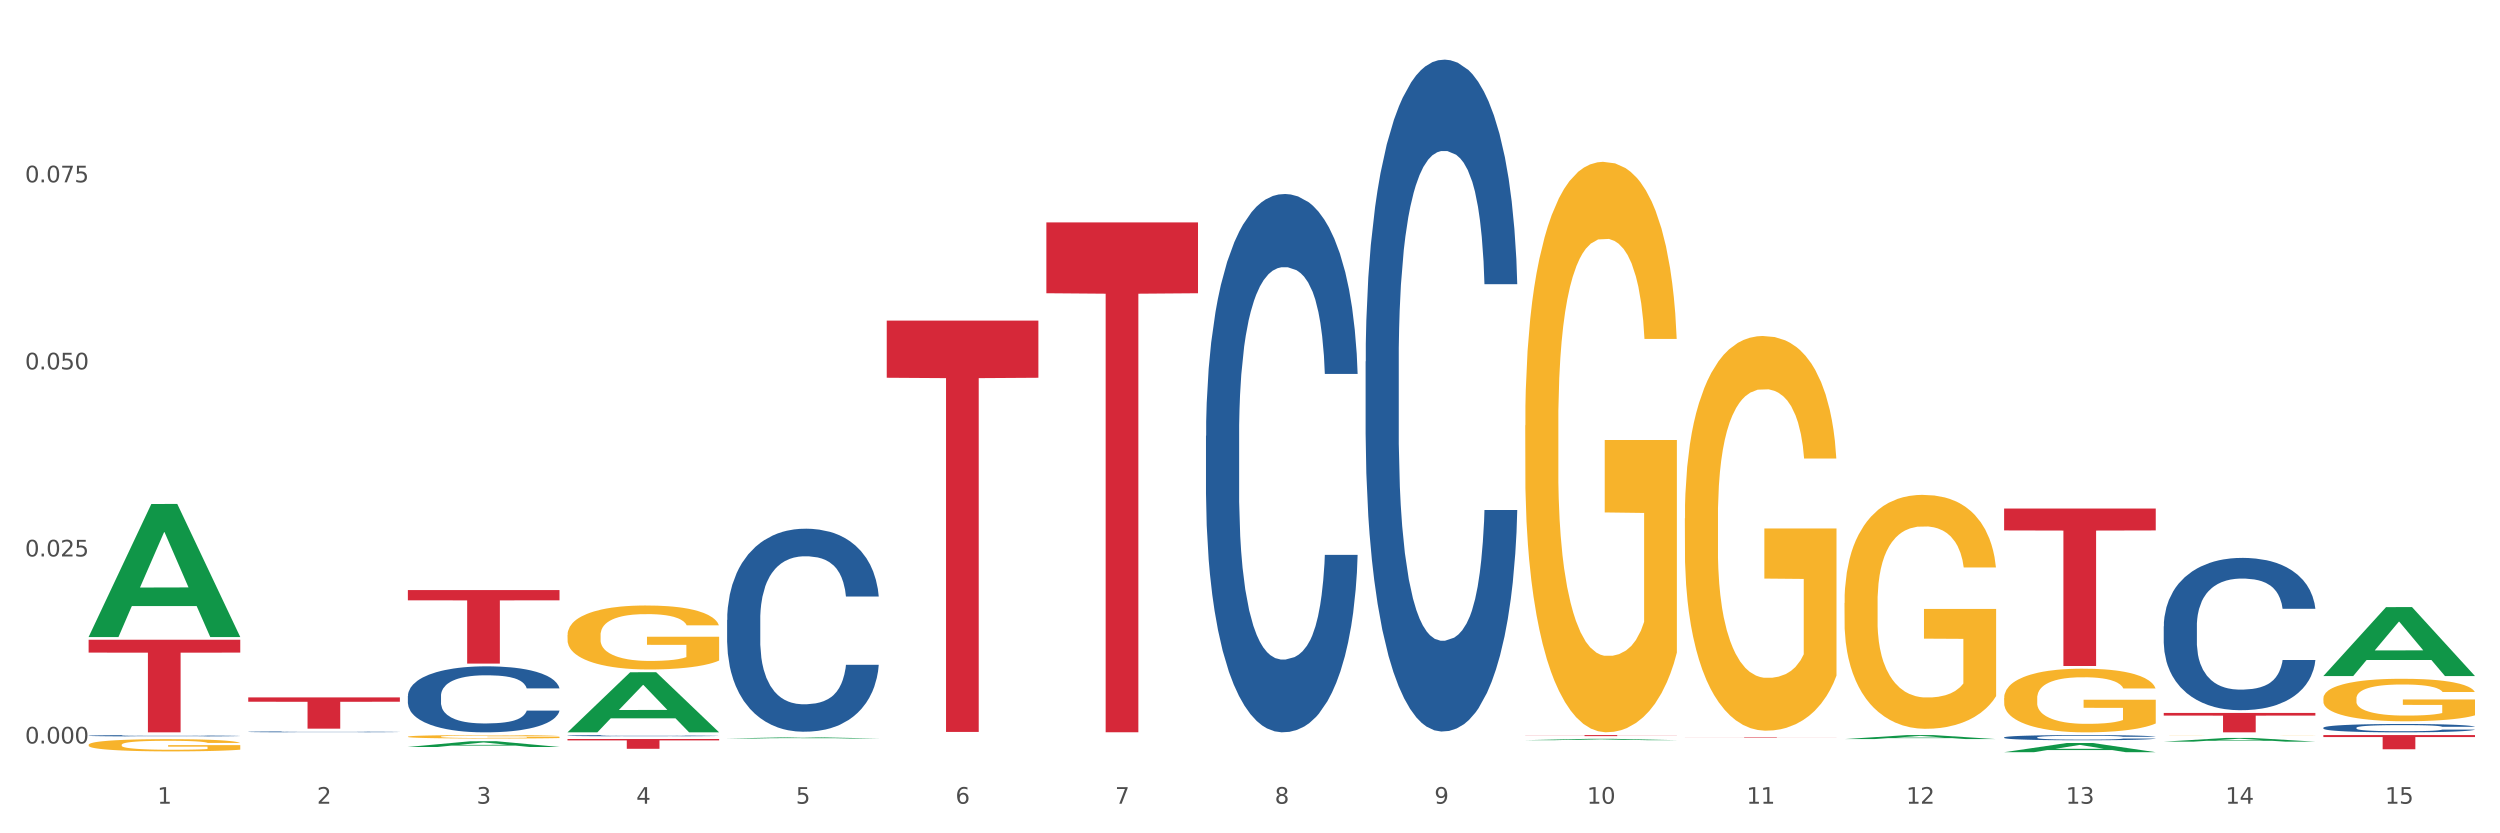 <?xml version="1.0" encoding="utf-8" standalone="no"?>
<!DOCTYPE svg PUBLIC "-//W3C//DTD SVG 1.1//EN"
  "http://www.w3.org/Graphics/SVG/1.1/DTD/svg11.dtd">
<svg xmlns:xlink="http://www.w3.org/1999/xlink" width="1080pt" height="360pt" viewBox="0 0 1080 360" xmlns="http://www.w3.org/2000/svg" version="1.1">
 <rect x="0" y="0" width="1080" height="360" fill="#333333" stroke="none"/>
 <defs>
  <style type="text/css">*{stroke-linejoin: round; stroke-linecap: butt}</style>
 </defs>
 <g id="figure_1">
  <g id="patch_1">
   <path d="M 0 360 
L 1080 360 
L 1080 0 
L 0 0 
z
" style="fill: #ffffff; stroke: #ffffff; stroke-linejoin: miter"/>
  </g>
  <g id="axes_1">
   <g id="matplotlib.axis_1">
    <g id="xtick_1">
     <g id="text_1">
      <!-- 1 -->
      <g style="fill: #4d4d4d" transform="translate(67.984 347.204) scale(0.096 -0.096)">
       <defs>
        <path id="DejaVuSans-31" d="M 794 531 
L 1825 531 
L 1825 4091 
L 703 3866 
L 703 4441 
L 1819 4666 
L 2450 4666 
L 2450 531 
L 3481 531 
L 3481 0 
L 794 0 
L 794 531 
z
" transform="scale(0.016)"/>
       </defs>
       <use xlink:href="#DejaVuSans-31"/>
      </g>
     </g>
    </g>
    <g id="xtick_2">
     <g id="text_2">
      <!-- 2 -->
      <g style="fill: #4d4d4d" transform="translate(136.942 347.204) scale(0.096 -0.096)">
       <defs>
        <path id="DejaVuSans-32" d="M 1228 531 
L 3431 531 
L 3431 0 
L 469 0 
L 469 531 
Q 828 903 1448 1529 
Q 2069 2156 2228 2338 
Q 2531 2678 2651 2914 
Q 2772 3150 2772 3378 
Q 2772 3750 2511 3984 
Q 2250 4219 1831 4219 
Q 1534 4219 1204 4116 
Q 875 4013 500 3803 
L 500 4441 
Q 881 4594 1212 4672 
Q 1544 4750 1819 4750 
Q 2544 4750 2975 4387 
Q 3406 4025 3406 3419 
Q 3406 3131 3298 2873 
Q 3191 2616 2906 2266 
Q 2828 2175 2409 1742 
Q 1991 1309 1228 531 
z
" transform="scale(0.016)"/>
       </defs>
       <use xlink:href="#DejaVuSans-32"/>
      </g>
     </g>
    </g>
    <g id="xtick_3">
     <g id="text_3">
      <!-- 3 -->
      <g style="fill: #4d4d4d" transform="translate(205.899 347.204) scale(0.096 -0.096)">
       <defs>
        <path id="DejaVuSans-33" d="M 2597 2516 
Q 3050 2419 3304 2112 
Q 3559 1806 3559 1356 
Q 3559 666 3084 287 
Q 2609 -91 1734 -91 
Q 1441 -91 1130 -33 
Q 819 25 488 141 
L 488 750 
Q 750 597 1062 519 
Q 1375 441 1716 441 
Q 2309 441 2620 675 
Q 2931 909 2931 1356 
Q 2931 1769 2642 2001 
Q 2353 2234 1838 2234 
L 1294 2234 
L 1294 2753 
L 1863 2753 
Q 2328 2753 2575 2939 
Q 2822 3125 2822 3475 
Q 2822 3834 2567 4026 
Q 2313 4219 1838 4219 
Q 1578 4219 1281 4162 
Q 984 4106 628 3988 
L 628 4550 
Q 988 4650 1302 4700 
Q 1616 4750 1894 4750 
Q 2613 4750 3031 4423 
Q 3450 4097 3450 3541 
Q 3450 3153 3228 2886 
Q 3006 2619 2597 2516 
z
" transform="scale(0.016)"/>
       </defs>
       <use xlink:href="#DejaVuSans-33"/>
      </g>
     </g>
    </g>
    <g id="xtick_4">
     <g id="text_4">
      <!-- 4 -->
      <g style="fill: #4d4d4d" transform="translate(274.857 347.204) scale(0.096 -0.096)">
       <defs>
        <path id="DejaVuSans-34" d="M 2419 4116 
L 825 1625 
L 2419 1625 
L 2419 4116 
z
M 2253 4666 
L 3047 4666 
L 3047 1625 
L 3713 1625 
L 3713 1100 
L 3047 1100 
L 3047 0 
L 2419 0 
L 2419 1100 
L 313 1100 
L 313 1709 
L 2253 4666 
z
" transform="scale(0.016)"/>
       </defs>
       <use xlink:href="#DejaVuSans-34"/>
      </g>
     </g>
    </g>
    <g id="xtick_5">
     <g id="text_5">
      <!-- 5 -->
      <g style="fill: #4d4d4d" transform="translate(343.815 347.204) scale(0.096 -0.096)">
       <defs>
        <path id="DejaVuSans-35" d="M 691 4666 
L 3169 4666 
L 3169 4134 
L 1269 4134 
L 1269 2991 
Q 1406 3038 1543 3061 
Q 1681 3084 1819 3084 
Q 2600 3084 3056 2656 
Q 3513 2228 3513 1497 
Q 3513 744 3044 326 
Q 2575 -91 1722 -91 
Q 1428 -91 1123 -41 
Q 819 9 494 109 
L 494 744 
Q 775 591 1075 516 
Q 1375 441 1709 441 
Q 2250 441 2565 725 
Q 2881 1009 2881 1497 
Q 2881 1984 2565 2268 
Q 2250 2553 1709 2553 
Q 1456 2553 1204 2497 
Q 953 2441 691 2322 
L 691 4666 
z
" transform="scale(0.016)"/>
       </defs>
       <use xlink:href="#DejaVuSans-35"/>
      </g>
     </g>
    </g>
    <g id="xtick_6">
     <g id="text_6">
      <!-- 6 -->
      <g style="fill: #4d4d4d" transform="translate(412.772 347.204) scale(0.096 -0.096)">
       <defs>
        <path id="DejaVuSans-36" d="M 2113 2584 
Q 1688 2584 1439 2293 
Q 1191 2003 1191 1497 
Q 1191 994 1439 701 
Q 1688 409 2113 409 
Q 2538 409 2786 701 
Q 3034 994 3034 1497 
Q 3034 2003 2786 2293 
Q 2538 2584 2113 2584 
z
M 3366 4563 
L 3366 3988 
Q 3128 4100 2886 4159 
Q 2644 4219 2406 4219 
Q 1781 4219 1451 3797 
Q 1122 3375 1075 2522 
Q 1259 2794 1537 2939 
Q 1816 3084 2150 3084 
Q 2853 3084 3261 2657 
Q 3669 2231 3669 1497 
Q 3669 778 3244 343 
Q 2819 -91 2113 -91 
Q 1303 -91 875 529 
Q 447 1150 447 2328 
Q 447 3434 972 4092 
Q 1497 4750 2381 4750 
Q 2619 4750 2861 4703 
Q 3103 4656 3366 4563 
z
" transform="scale(0.016)"/>
       </defs>
       <use xlink:href="#DejaVuSans-36"/>
      </g>
     </g>
    </g>
    <g id="xtick_7">
     <g id="text_7">
      <!-- 7 -->
      <g style="fill: #4d4d4d" transform="translate(481.73 347.204) scale(0.096 -0.096)">
       <defs>
        <path id="DejaVuSans-37" d="M 525 4666 
L 3525 4666 
L 3525 4397 
L 1831 0 
L 1172 0 
L 2766 4134 
L 525 4134 
L 525 4666 
z
" transform="scale(0.016)"/>
       </defs>
       <use xlink:href="#DejaVuSans-37"/>
      </g>
     </g>
    </g>
    <g id="xtick_8">
     <g id="text_8">
      <!-- 8 -->
      <g style="fill: #4d4d4d" transform="translate(550.688 347.204) scale(0.096 -0.096)">
       <defs>
        <path id="DejaVuSans-38" d="M 2034 2216 
Q 1584 2216 1326 1975 
Q 1069 1734 1069 1313 
Q 1069 891 1326 650 
Q 1584 409 2034 409 
Q 2484 409 2743 651 
Q 3003 894 3003 1313 
Q 3003 1734 2745 1975 
Q 2488 2216 2034 2216 
z
M 1403 2484 
Q 997 2584 770 2862 
Q 544 3141 544 3541 
Q 544 4100 942 4425 
Q 1341 4750 2034 4750 
Q 2731 4750 3128 4425 
Q 3525 4100 3525 3541 
Q 3525 3141 3298 2862 
Q 3072 2584 2669 2484 
Q 3125 2378 3379 2068 
Q 3634 1759 3634 1313 
Q 3634 634 3220 271 
Q 2806 -91 2034 -91 
Q 1263 -91 848 271 
Q 434 634 434 1313 
Q 434 1759 690 2068 
Q 947 2378 1403 2484 
z
M 1172 3481 
Q 1172 3119 1398 2916 
Q 1625 2713 2034 2713 
Q 2441 2713 2670 2916 
Q 2900 3119 2900 3481 
Q 2900 3844 2670 4047 
Q 2441 4250 2034 4250 
Q 1625 4250 1398 4047 
Q 1172 3844 1172 3481 
z
" transform="scale(0.016)"/>
       </defs>
       <use xlink:href="#DejaVuSans-38"/>
      </g>
     </g>
    </g>
    <g id="xtick_9">
     <g id="text_9">
      <!-- 9 -->
      <g style="fill: #4d4d4d" transform="translate(619.645 347.204) scale(0.096 -0.096)">
       <defs>
        <path id="DejaVuSans-39" d="M 703 97 
L 703 672 
Q 941 559 1184 500 
Q 1428 441 1663 441 
Q 2288 441 2617 861 
Q 2947 1281 2994 2138 
Q 2813 1869 2534 1725 
Q 2256 1581 1919 1581 
Q 1219 1581 811 2004 
Q 403 2428 403 3163 
Q 403 3881 828 4315 
Q 1253 4750 1959 4750 
Q 2769 4750 3195 4129 
Q 3622 3509 3622 2328 
Q 3622 1225 3098 567 
Q 2575 -91 1691 -91 
Q 1453 -91 1209 -44 
Q 966 3 703 97 
z
M 1959 2075 
Q 2384 2075 2632 2365 
Q 2881 2656 2881 3163 
Q 2881 3666 2632 3958 
Q 2384 4250 1959 4250 
Q 1534 4250 1286 3958 
Q 1038 3666 1038 3163 
Q 1038 2656 1286 2365 
Q 1534 2075 1959 2075 
z
" transform="scale(0.016)"/>
       </defs>
       <use xlink:href="#DejaVuSans-39"/>
      </g>
     </g>
    </g>
    <g id="xtick_10">
     <g id="text_10">
      <!-- 10 -->
      <g style="fill: #4d4d4d" transform="translate(685.549 347.204) scale(0.096 -0.096)">
       <defs>
        <path id="DejaVuSans-30" d="M 2034 4250 
Q 1547 4250 1301 3770 
Q 1056 3291 1056 2328 
Q 1056 1369 1301 889 
Q 1547 409 2034 409 
Q 2525 409 2770 889 
Q 3016 1369 3016 2328 
Q 3016 3291 2770 3770 
Q 2525 4250 2034 4250 
z
M 2034 4750 
Q 2819 4750 3233 4129 
Q 3647 3509 3647 2328 
Q 3647 1150 3233 529 
Q 2819 -91 2034 -91 
Q 1250 -91 836 529 
Q 422 1150 422 2328 
Q 422 3509 836 4129 
Q 1250 4750 2034 4750 
z
" transform="scale(0.016)"/>
       </defs>
       <use xlink:href="#DejaVuSans-31"/>
       <use xlink:href="#DejaVuSans-30" transform="translate(63.623 0)"/>
      </g>
     </g>
    </g>
    <g id="xtick_11">
     <g id="text_11">
      <!-- 11 -->
      <g style="fill: #4d4d4d" transform="translate(754.506 347.204) scale(0.096 -0.096)">
       <use xlink:href="#DejaVuSans-31"/>
       <use xlink:href="#DejaVuSans-31" transform="translate(63.623 0)"/>
      </g>
     </g>
    </g>
    <g id="xtick_12">
     <g id="text_12">
      <!-- 12 -->
      <g style="fill: #4d4d4d" transform="translate(823.464 347.204) scale(0.096 -0.096)">
       <use xlink:href="#DejaVuSans-31"/>
       <use xlink:href="#DejaVuSans-32" transform="translate(63.623 0)"/>
      </g>
     </g>
    </g>
    <g id="xtick_13">
     <g id="text_13">
      <!-- 13 -->
      <g style="fill: #4d4d4d" transform="translate(892.422 347.204) scale(0.096 -0.096)">
       <use xlink:href="#DejaVuSans-31"/>
       <use xlink:href="#DejaVuSans-33" transform="translate(63.623 0)"/>
      </g>
     </g>
    </g>
    <g id="xtick_14">
     <g id="text_14">
      <!-- 14 -->
      <g style="fill: #4d4d4d" transform="translate(961.379 347.204) scale(0.096 -0.096)">
       <use xlink:href="#DejaVuSans-31"/>
       <use xlink:href="#DejaVuSans-34" transform="translate(63.623 0)"/>
      </g>
     </g>
    </g>
    <g id="xtick_15">
     <g id="text_15">
      <!-- 15 -->
      <g style="fill: #4d4d4d" transform="translate(1030.337 347.204) scale(0.096 -0.096)">
       <use xlink:href="#DejaVuSans-31"/>
       <use xlink:href="#DejaVuSans-35" transform="translate(63.623 0)"/>
      </g>
     </g>
    </g>
    <g id="xtick_16"/>
    <g id="xtick_17"/>
    <g id="xtick_18"/>
    <g id="xtick_19"/>
    <g id="xtick_20"/>
    <g id="xtick_21"/>
    <g id="xtick_22"/>
    <g id="xtick_23"/>
    <g id="xtick_24"/>
    <g id="xtick_25"/>
    <g id="xtick_26"/>
    <g id="xtick_27"/>
    <g id="xtick_28"/>
    <g id="xtick_29"/>
   </g>
   <g id="matplotlib.axis_2">
    <g id="ytick_1">
     <g id="text_16">
      <!-- 0.000 -->
      <g style="fill: #4d4d4d" transform="translate(10.8 321.194) scale(0.096 -0.096)">
       <defs>
        <path id="DejaVuSans-2e" d="M 684 794 
L 1344 794 
L 1344 0 
L 684 0 
L 684 794 
z
" transform="scale(0.016)"/>
       </defs>
       <use xlink:href="#DejaVuSans-30"/>
       <use xlink:href="#DejaVuSans-2e" transform="translate(63.623 0)"/>
       <use xlink:href="#DejaVuSans-30" transform="translate(95.41 0)"/>
       <use xlink:href="#DejaVuSans-30" transform="translate(159.033 0)"/>
       <use xlink:href="#DejaVuSans-30" transform="translate(222.656 0)"/>
      </g>
     </g>
    </g>
    <g id="ytick_2">
     <g id="text_17">
      <!-- 0.025 -->
      <g style="fill: #4d4d4d" transform="translate(10.8 240.388) scale(0.096 -0.096)">
       <use xlink:href="#DejaVuSans-30"/>
       <use xlink:href="#DejaVuSans-2e" transform="translate(63.623 0)"/>
       <use xlink:href="#DejaVuSans-30" transform="translate(95.41 0)"/>
       <use xlink:href="#DejaVuSans-32" transform="translate(159.033 0)"/>
       <use xlink:href="#DejaVuSans-35" transform="translate(222.656 0)"/>
      </g>
     </g>
    </g>
    <g id="ytick_3">
     <g id="text_18">
      <!-- 0.050 -->
      <g style="fill: #4d4d4d" transform="translate(10.8 159.581) scale(0.096 -0.096)">
       <use xlink:href="#DejaVuSans-30"/>
       <use xlink:href="#DejaVuSans-2e" transform="translate(63.623 0)"/>
       <use xlink:href="#DejaVuSans-30" transform="translate(95.41 0)"/>
       <use xlink:href="#DejaVuSans-35" transform="translate(159.033 0)"/>
       <use xlink:href="#DejaVuSans-30" transform="translate(222.656 0)"/>
      </g>
     </g>
    </g>
    <g id="ytick_4">
     <g id="text_19">
      <!-- 0.075 -->
      <g style="fill: #4d4d4d" transform="translate(10.8 78.774) scale(0.096 -0.096)">
       <use xlink:href="#DejaVuSans-30"/>
       <use xlink:href="#DejaVuSans-2e" transform="translate(63.623 0)"/>
       <use xlink:href="#DejaVuSans-30" transform="translate(95.41 0)"/>
       <use xlink:href="#DejaVuSans-37" transform="translate(159.033 0)"/>
       <use xlink:href="#DejaVuSans-35" transform="translate(222.656 0)"/>
      </g>
     </g>
    </g>
    <g id="ytick_5"/>
    <g id="ytick_6"/>
    <g id="ytick_7"/>
    <g id="ytick_8"/>
   </g>
   <g id="PolyCollection_1">
    <path d="M 38.283 275.091 
L 38.351 275.037 
L 65.365 217.742 
L 76.576 217.688 
L 103.793 275.199 
L 90.826 275.199 
L 84.95 261.807 
L 57.058 261.807 
L 56.855 262.023 
L 51.182 275.199 
L 38.283 275.199 
L 38.283 275.091 
L 60.57 253.815 
L 81.438 253.761 
L 71.105 229.946 
L 70.97 229.838 
L 70.835 230 
L 60.502 253.761 
L 60.57 253.815 
L 38.283 275.091 
z
" clip-path="url(#p5a94f4961e)" style="fill: #109648"/>
    <path d="M 38.283 317.816 
L 38.36 317.815 
L 38.36 317.8 
L 38.593 317.779 
L 39.445 317.741 
L 40.529 317.712 
L 42.387 317.678 
L 43.394 317.664 
L 44.71 317.648 
L 47.42 317.622 
L 50.518 317.6 
L 52.686 317.588 
L 54.312 317.581 
L 57.951 317.567 
L 60.042 317.561 
L 62.21 317.556 
L 64.069 317.553 
L 67.166 317.549 
L 69.644 317.547 
L 72.509 317.547 
L 74.91 317.547 
L 78.084 317.55 
L 82.731 317.556 
L 84.512 317.56 
L 86.912 317.567 
L 89.39 317.575 
L 91.403 317.584 
L 93.726 317.597 
L 96.127 317.613 
L 98.45 317.634 
L 100.076 317.653 
L 101.392 317.673 
L 102.554 317.698 
L 103.406 317.725 
L 103.793 317.747 
L 89.622 317.747 
L 89.235 317.727 
L 88.461 317.705 
L 87.686 317.69 
L 86.835 317.678 
L 85.518 317.664 
L 84.357 317.656 
L 82.421 317.645 
L 80.64 317.639 
L 79.169 317.635 
L 77.388 317.632 
L 73.593 317.628 
L 70.883 317.628 
L 69.179 317.629 
L 67.089 317.632 
L 65.308 317.636 
L 63.217 317.643 
L 61.591 317.65 
L 59.965 317.659 
L 59.036 317.666 
L 57.642 317.678 
L 56.712 317.687 
L 55.474 317.704 
L 54.777 317.716 
L 53.538 317.748 
L 52.996 317.77 
L 52.763 317.786 
L 52.608 317.804 
L 52.608 317.889 
L 53.073 317.927 
L 53.46 317.944 
L 54.08 317.962 
L 55.241 317.986 
L 56.945 318.01 
L 58.726 318.027 
L 60.197 318.037 
L 61.591 318.045 
L 62.985 318.051 
L 64.688 318.056 
L 66.082 318.06 
L 68.173 318.063 
L 70.651 318.065 
L 72.587 318.065 
L 76.536 318.062 
L 78.317 318.059 
L 80.02 318.055 
L 81.879 318.049 
L 83.35 318.043 
L 84.202 318.038 
L 85.596 318.027 
L 86.68 318.016 
L 87.609 318.004 
L 88.228 317.993 
L 88.925 317.977 
L 89.467 317.958 
L 89.622 317.948 
L 103.793 317.948 
L 103.483 317.968 
L 102.941 317.987 
L 101.857 318.013 
L 101.005 318.027 
L 99.689 318.045 
L 98.295 318.061 
L 96.359 318.078 
L 94.578 318.09 
L 92.72 318.101 
L 90.706 318.111 
L 87.067 318.125 
L 85.75 318.129 
L 82.963 318.135 
L 80.795 318.139 
L 77.62 318.143 
L 74.368 318.145 
L 70.96 318.145 
L 67.94 318.144 
L 64.611 318.141 
L 62.52 318.138 
L 60.197 318.133 
L 57.487 318.125 
L 54.931 318.116 
L 52.531 318.105 
L 50.285 318.092 
L 48.195 318.078 
L 45.484 318.055 
L 43.471 318.032 
L 42 318.01 
L 40.993 317.992 
L 39.987 317.969 
L 39.445 317.954 
L 38.593 317.915 
L 38.283 317.88 
L 38.283 317.816 
z
" clip-path="url(#p5a94f4961e)" style="fill: #255c99"/>
    <path d="M 107.241 316.146 
L 107.318 316.145 
L 107.318 316.135 
L 107.55 316.12 
L 108.402 316.093 
L 109.486 316.072 
L 111.345 316.048 
L 112.351 316.038 
L 113.668 316.027 
L 116.378 316.008 
L 119.475 315.993 
L 121.644 315.984 
L 123.27 315.979 
L 126.909 315.969 
L 129 315.965 
L 131.168 315.961 
L 133.026 315.959 
L 136.124 315.956 
L 138.602 315.955 
L 141.467 315.955 
L 143.867 315.955 
L 147.042 315.957 
L 151.688 315.961 
L 153.469 315.964 
L 155.87 315.969 
L 158.348 315.975 
L 160.361 315.981 
L 162.684 315.99 
L 165.084 316.002 
L 167.407 316.017 
L 169.034 316.03 
L 170.35 316.045 
L 171.511 316.062 
L 172.363 316.081 
L 172.75 316.097 
L 158.58 316.097 
L 158.193 316.083 
L 157.418 316.067 
L 156.644 316.057 
L 155.792 316.048 
L 154.476 316.038 
L 153.314 316.032 
L 151.378 316.025 
L 149.597 316.02 
L 148.126 316.017 
L 146.345 316.015 
L 142.551 316.013 
L 139.841 316.013 
L 138.137 316.013 
L 136.046 316.015 
L 134.265 316.018 
L 132.175 316.023 
L 130.549 316.028 
L 128.922 316.034 
L 127.993 316.039 
L 126.599 316.048 
L 125.67 316.055 
L 124.431 316.067 
L 123.734 316.075 
L 122.495 316.097 
L 121.953 316.114 
L 121.721 316.125 
L 121.566 316.137 
L 121.566 316.198 
L 122.031 316.225 
L 122.418 316.237 
L 123.037 316.25 
L 124.199 316.267 
L 125.902 316.284 
L 127.683 316.296 
L 129.155 316.303 
L 130.549 316.308 
L 131.942 316.313 
L 133.646 316.317 
L 135.04 316.319 
L 137.13 316.321 
L 139.608 316.322 
L 141.544 316.322 
L 145.493 316.32 
L 147.274 316.318 
L 148.978 316.316 
L 150.836 316.311 
L 152.308 316.307 
L 153.159 316.303 
L 154.553 316.296 
L 155.637 316.288 
L 156.567 316.279 
L 157.186 316.271 
L 157.883 316.26 
L 158.425 316.247 
L 158.58 316.24 
L 172.75 316.24 
L 172.441 316.254 
L 171.899 316.267 
L 170.815 316.285 
L 169.963 316.296 
L 168.646 316.309 
L 167.253 316.32 
L 165.317 316.332 
L 163.536 316.341 
L 161.677 316.348 
L 159.664 316.355 
L 156.025 316.365 
L 154.708 316.368 
L 151.92 316.372 
L 149.752 316.375 
L 146.577 316.378 
L 143.325 316.379 
L 139.918 316.38 
L 136.898 316.379 
L 133.568 316.377 
L 131.478 316.374 
L 129.155 316.371 
L 126.444 316.365 
L 123.889 316.359 
L 121.489 316.351 
L 119.243 316.342 
L 117.152 316.332 
L 114.442 316.315 
L 112.429 316.299 
L 110.958 316.284 
L 109.951 316.271 
L 108.944 316.255 
L 108.402 316.244 
L 107.55 316.216 
L 107.241 316.191 
L 107.241 316.146 
z
" clip-path="url(#p5a94f4961e)" style="fill: #255c99"/>
    <path d="M 176.198 300.669 
L 176.276 300.643 
L 176.276 299.914 
L 176.508 298.924 
L 177.36 297.1 
L 178.444 295.719 
L 180.302 294.104 
L 181.309 293.426 
L 182.625 292.671 
L 185.336 291.446 
L 188.433 290.404 
L 190.601 289.831 
L 192.227 289.466 
L 195.867 288.815 
L 197.957 288.528 
L 200.126 288.294 
L 201.984 288.137 
L 205.081 287.955 
L 207.559 287.877 
L 210.424 287.851 
L 212.825 287.877 
L 216 287.981 
L 220.646 288.294 
L 222.427 288.476 
L 224.827 288.789 
L 227.305 289.206 
L 229.319 289.622 
L 231.642 290.222 
L 234.042 291.003 
L 236.365 291.993 
L 237.991 292.905 
L 239.308 293.869 
L 240.469 295.042 
L 241.321 296.318 
L 241.708 297.386 
L 227.538 297.386 
L 227.15 296.422 
L 226.376 295.38 
L 225.602 294.677 
L 224.75 294.104 
L 223.433 293.452 
L 222.272 293.035 
L 220.336 292.54 
L 218.555 292.228 
L 217.084 292.045 
L 215.303 291.889 
L 211.509 291.733 
L 208.798 291.733 
L 207.095 291.785 
L 205.004 291.915 
L 203.223 292.098 
L 201.132 292.41 
L 199.506 292.749 
L 197.88 293.192 
L 196.951 293.504 
L 195.557 294.078 
L 194.628 294.547 
L 193.389 295.354 
L 192.692 295.927 
L 191.453 297.413 
L 190.911 298.507 
L 190.679 299.262 
L 190.524 300.096 
L 190.524 304.16 
L 190.988 305.984 
L 191.376 306.766 
L 191.995 307.652 
L 193.157 308.798 
L 194.86 309.918 
L 196.641 310.726 
L 198.112 311.221 
L 199.506 311.586 
L 200.9 311.872 
L 202.604 312.133 
L 203.997 312.289 
L 206.088 312.446 
L 208.566 312.524 
L 210.502 312.524 
L 214.451 312.394 
L 216.232 312.263 
L 217.936 312.081 
L 219.794 311.794 
L 221.265 311.482 
L 222.117 311.247 
L 223.511 310.752 
L 224.595 310.231 
L 225.524 309.632 
L 226.144 309.111 
L 226.841 308.329 
L 227.383 307.443 
L 227.538 306.974 
L 241.708 306.974 
L 241.398 307.912 
L 240.856 308.824 
L 239.772 310.049 
L 238.92 310.752 
L 237.604 311.612 
L 236.21 312.341 
L 234.274 313.149 
L 232.493 313.748 
L 230.635 314.269 
L 228.622 314.738 
L 224.982 315.39 
L 223.666 315.572 
L 220.878 315.885 
L 218.71 316.067 
L 215.535 316.249 
L 212.283 316.354 
L 208.876 316.38 
L 205.856 316.328 
L 202.526 316.171 
L 200.435 316.015 
L 198.112 315.781 
L 195.402 315.416 
L 192.847 314.973 
L 190.446 314.452 
L 188.201 313.853 
L 186.11 313.175 
L 183.4 312.055 
L 181.386 310.961 
L 179.915 309.944 
L 178.909 309.085 
L 177.902 307.99 
L 177.36 307.235 
L 176.508 305.411 
L 176.198 303.718 
L 176.198 300.669 
z
" clip-path="url(#p5a94f4961e)" style="fill: #255c99"/>
    <path d="M 245.156 317.79 
L 245.233 317.79 
L 245.233 317.776 
L 245.466 317.757 
L 246.317 317.723 
L 247.402 317.696 
L 249.26 317.666 
L 250.267 317.653 
L 251.583 317.638 
L 254.293 317.615 
L 257.391 317.595 
L 259.559 317.584 
L 261.185 317.578 
L 264.824 317.565 
L 266.915 317.56 
L 269.083 317.555 
L 270.942 317.552 
L 274.039 317.549 
L 276.517 317.547 
L 279.382 317.547 
L 281.783 317.547 
L 284.957 317.549 
L 289.604 317.555 
L 291.385 317.559 
L 293.785 317.565 
L 296.263 317.573 
L 298.276 317.581 
L 300.599 317.592 
L 303 317.607 
L 305.323 317.626 
L 306.949 317.643 
L 308.265 317.661 
L 309.427 317.683 
L 310.279 317.708 
L 310.666 317.728 
L 296.495 317.728 
L 296.108 317.71 
L 295.334 317.69 
L 294.559 317.677 
L 293.708 317.666 
L 292.391 317.653 
L 291.23 317.645 
L 289.294 317.636 
L 287.513 317.63 
L 286.042 317.627 
L 284.261 317.624 
L 280.466 317.621 
L 277.756 317.621 
L 276.052 317.622 
L 273.962 317.624 
L 272.181 317.628 
L 270.09 317.633 
L 268.464 317.64 
L 266.838 317.648 
L 265.908 317.654 
L 264.515 317.665 
L 263.585 317.674 
L 262.346 317.689 
L 261.65 317.7 
L 260.411 317.728 
L 259.869 317.749 
L 259.636 317.764 
L 259.481 317.779 
L 259.481 317.857 
L 259.946 317.891 
L 260.333 317.906 
L 260.953 317.923 
L 262.114 317.945 
L 263.818 317.966 
L 265.599 317.981 
L 267.07 317.991 
L 268.464 317.998 
L 269.858 318.003 
L 271.561 318.008 
L 272.955 318.011 
L 275.046 318.014 
L 277.524 318.015 
L 279.46 318.015 
L 283.409 318.013 
L 285.19 318.01 
L 286.893 318.007 
L 288.752 318.002 
L 290.223 317.996 
L 291.075 317.991 
L 292.469 317.982 
L 293.553 317.972 
L 294.482 317.96 
L 295.101 317.951 
L 295.798 317.936 
L 296.34 317.919 
L 296.495 317.91 
L 310.666 317.91 
L 310.356 317.928 
L 309.814 317.945 
L 308.73 317.968 
L 307.878 317.982 
L 306.562 317.998 
L 305.168 318.012 
L 303.232 318.027 
L 301.451 318.039 
L 299.593 318.049 
L 297.579 318.057 
L 293.94 318.07 
L 292.623 318.073 
L 289.836 318.079 
L 287.668 318.083 
L 284.493 318.086 
L 281.241 318.088 
L 277.833 318.089 
L 274.813 318.088 
L 271.484 318.085 
L 269.393 318.082 
L 267.07 318.077 
L 264.36 318.07 
L 261.804 318.062 
L 259.404 318.052 
L 257.158 318.041 
L 255.068 318.028 
L 252.357 318.006 
L 250.344 317.986 
L 248.873 317.966 
L 247.866 317.95 
L 246.86 317.929 
L 246.317 317.915 
L 245.466 317.88 
L 245.156 317.848 
L 245.156 317.79 
z
" clip-path="url(#p5a94f4961e)" style="fill: #255c99"/>
    <path d="M 38.283 321.756 
L 38.36 321.751 
L 38.36 321.577 
L 38.515 321.427 
L 39.288 321.065 
L 40.449 320.766 
L 41.299 320.607 
L 42.15 320.476 
L 43.156 320.346 
L 44.393 320.211 
L 46.636 320.013 
L 48.028 319.911 
L 49.73 319.805 
L 52.824 319.651 
L 55.066 319.564 
L 57.387 319.491 
L 61.177 319.404 
L 63.652 319.366 
L 66.281 319.337 
L 69.452 319.317 
L 71.85 319.313 
L 77.109 319.327 
L 81.595 319.371 
L 83.761 319.404 
L 86.545 319.462 
L 88.015 319.501 
L 90.412 319.578 
L 92.887 319.68 
L 94.589 319.766 
L 97.141 319.931 
L 99.075 320.095 
L 100.854 320.298 
L 101.782 320.438 
L 102.478 320.568 
L 103.097 320.718 
L 103.715 320.954 
L 89.794 320.954 
L 89.252 320.785 
L 88.401 320.626 
L 87.164 320.471 
L 86.081 320.375 
L 84.225 320.254 
L 82.523 320.177 
L 80.744 320.119 
L 78.579 320.071 
L 76.877 320.046 
L 74.48 320.027 
L 69.762 320.032 
L 66.591 320.071 
L 64.425 320.119 
L 63.033 320.162 
L 61.795 320.211 
L 60.403 320.278 
L 58.779 320.38 
L 57.619 320.471 
L 56.459 320.587 
L 55.531 320.703 
L 54.68 320.838 
L 53.984 320.983 
L 53.442 321.133 
L 52.978 321.316 
L 52.592 321.62 
L 52.592 322.282 
L 52.746 322.432 
L 53.133 322.63 
L 53.597 322.779 
L 54.37 322.958 
L 55.066 323.079 
L 56.381 323.252 
L 57.851 323.397 
L 59.011 323.489 
L 60.171 323.566 
L 62.182 323.672 
L 64.425 323.759 
L 66.359 323.812 
L 68.988 323.861 
L 70.767 323.88 
L 72.314 323.89 
L 76.104 323.89 
L 78.811 323.875 
L 81.827 323.841 
L 84.148 323.798 
L 86.081 323.745 
L 88.247 323.658 
L 89.639 323.576 
L 89.639 322.567 
L 72.623 322.562 
L 72.623 321.891 
L 103.793 321.891 
L 103.793 323.861 
L 102.478 323.962 
L 101.008 324.054 
L 99.462 324.136 
L 97.141 324.237 
L 94.357 324.334 
L 91.882 324.401 
L 89.252 324.459 
L 86.159 324.513 
L 82.137 324.561 
L 79.662 324.58 
L 76.568 324.595 
L 72.933 324.599 
L 69.762 324.59 
L 66.668 324.566 
L 63.42 324.522 
L 60.248 324.459 
L 57.851 324.397 
L 55.453 324.319 
L 52.901 324.218 
L 50.89 324.121 
L 49.343 324.035 
L 47.642 323.923 
L 45.785 323.779 
L 44.393 323.648 
L 43.156 323.513 
L 41.841 323.339 
L 40.913 323.19 
L 39.985 323.001 
L 39.443 322.861 
L 38.824 322.644 
L 38.36 322.34 
L 38.283 321.756 
z
" clip-path="url(#p5a94f4961e)" style="fill: #f7b32b"/>
    <path d="M 520.987 188.297 
L 521.064 188.085 
L 521.064 182.138 
L 521.296 174.067 
L 522.148 159.2 
L 523.232 147.944 
L 525.091 134.776 
L 526.097 129.254 
L 527.414 123.095 
L 530.124 113.113 
L 533.221 104.617 
L 535.389 99.945 
L 537.016 96.971 
L 540.655 91.662 
L 542.746 89.325 
L 544.914 87.414 
L 546.772 86.14 
L 549.87 84.653 
L 552.348 84.016 
L 555.213 83.803 
L 557.613 84.016 
L 560.788 84.865 
L 565.434 87.414 
L 567.215 88.901 
L 569.616 91.449 
L 572.094 94.847 
L 574.107 98.246 
L 576.43 103.13 
L 578.83 109.502 
L 581.153 117.573 
L 582.78 125.006 
L 584.096 132.864 
L 585.257 142.422 
L 586.109 152.829 
L 586.496 161.537 
L 572.326 161.537 
L 571.939 153.678 
L 571.164 145.183 
L 570.39 139.448 
L 569.538 134.776 
L 568.222 129.466 
L 567.06 126.068 
L 565.124 122.033 
L 563.343 119.484 
L 561.872 117.997 
L 560.091 116.723 
L 556.297 115.449 
L 553.587 115.449 
L 551.883 115.874 
L 549.792 116.935 
L 548.011 118.422 
L 545.921 120.971 
L 544.294 123.732 
L 542.668 127.342 
L 541.739 129.891 
L 540.345 134.564 
L 539.416 138.386 
L 538.177 144.97 
L 537.48 149.643 
L 536.241 161.749 
L 535.699 170.669 
L 535.467 176.828 
L 535.312 183.625 
L 535.312 216.757 
L 535.777 231.624 
L 536.164 237.995 
L 536.783 245.217 
L 537.945 254.562 
L 539.648 263.694 
L 541.429 270.278 
L 542.901 274.313 
L 544.294 277.287 
L 545.688 279.623 
L 547.392 281.747 
L 548.786 283.021 
L 550.876 284.296 
L 553.354 284.933 
L 555.29 284.933 
L 559.239 283.871 
L 561.02 282.809 
L 562.724 281.322 
L 564.582 278.986 
L 566.054 276.437 
L 566.905 274.526 
L 568.299 270.491 
L 569.383 266.243 
L 570.313 261.358 
L 570.932 257.11 
L 571.629 250.739 
L 572.171 243.518 
L 572.326 239.695 
L 586.496 239.695 
L 586.187 247.34 
L 585.645 254.774 
L 584.561 264.756 
L 583.709 270.491 
L 582.392 277.499 
L 580.999 283.446 
L 579.063 290.03 
L 577.282 294.915 
L 575.423 299.163 
L 573.41 302.986 
L 569.77 308.295 
L 568.454 309.782 
L 565.666 312.331 
L 563.498 313.817 
L 560.323 315.304 
L 557.071 316.154 
L 553.664 316.366 
L 550.644 315.941 
L 547.314 314.667 
L 545.224 313.393 
L 542.901 311.481 
L 540.19 308.508 
L 537.635 304.897 
L 535.235 300.649 
L 532.989 295.764 
L 530.898 290.242 
L 528.188 281.11 
L 526.175 272.19 
L 524.703 263.907 
L 523.697 256.898 
L 522.69 247.978 
L 522.148 241.818 
L 521.296 226.951 
L 520.987 213.146 
L 520.987 188.297 
z
" clip-path="url(#p5a94f4961e)" style="fill: #255c99"/>
    <path d="M 589.944 156.18 
L 590.022 155.915 
L 590.022 148.493 
L 590.254 138.42 
L 591.106 119.864 
L 592.19 105.815 
L 594.048 89.379 
L 595.055 82.487 
L 596.371 74.8 
L 599.082 62.341 
L 602.179 51.738 
L 604.347 45.906 
L 605.973 42.195 
L 609.613 35.568 
L 611.703 32.652 
L 613.872 30.266 
L 615.73 28.675 
L 618.827 26.82 
L 621.305 26.025 
L 624.17 25.759 
L 626.571 26.025 
L 629.746 27.085 
L 634.392 30.266 
L 636.173 32.121 
L 638.573 35.302 
L 641.051 39.544 
L 643.064 43.785 
L 645.388 49.882 
L 647.788 57.835 
L 650.111 67.908 
L 651.737 77.186 
L 653.054 86.994 
L 654.215 98.922 
L 655.067 111.912 
L 655.454 122.78 
L 641.283 122.78 
L 640.896 112.972 
L 640.122 102.369 
L 639.348 95.211 
L 638.496 89.379 
L 637.179 82.752 
L 636.018 78.511 
L 634.082 73.474 
L 632.301 70.293 
L 630.83 68.438 
L 629.049 66.847 
L 625.255 65.257 
L 622.544 65.257 
L 620.841 65.787 
L 618.75 67.112 
L 616.969 68.968 
L 614.878 72.149 
L 613.252 75.595 
L 611.626 80.102 
L 610.697 83.283 
L 609.303 89.114 
L 608.374 93.886 
L 607.135 102.103 
L 606.438 107.935 
L 605.199 123.045 
L 604.657 134.179 
L 604.425 141.866 
L 604.27 150.349 
L 604.27 191.702 
L 604.734 210.257 
L 605.121 218.21 
L 605.741 227.223 
L 606.902 238.886 
L 608.606 250.285 
L 610.387 258.503 
L 611.858 263.539 
L 613.252 267.25 
L 614.646 270.166 
L 616.35 272.817 
L 617.743 274.408 
L 619.834 275.998 
L 622.312 276.793 
L 624.248 276.793 
L 628.197 275.468 
L 629.978 274.143 
L 631.682 272.287 
L 633.54 269.371 
L 635.011 266.19 
L 635.863 263.804 
L 637.257 258.768 
L 638.341 253.466 
L 639.27 247.369 
L 639.89 242.067 
L 640.587 234.115 
L 641.129 225.102 
L 641.283 220.331 
L 655.454 220.331 
L 655.144 229.874 
L 654.602 239.152 
L 653.518 251.61 
L 652.666 258.768 
L 651.35 267.515 
L 649.956 274.938 
L 648.02 283.155 
L 646.239 289.252 
L 644.381 294.554 
L 642.368 299.325 
L 638.728 305.953 
L 637.412 307.808 
L 634.624 310.989 
L 632.456 312.845 
L 629.281 314.7 
L 626.029 315.761 
L 622.622 316.026 
L 619.602 315.496 
L 616.272 313.905 
L 614.181 312.315 
L 611.858 309.929 
L 609.148 306.218 
L 606.593 301.711 
L 604.192 296.41 
L 601.947 290.313 
L 599.856 283.42 
L 597.146 272.022 
L 595.132 260.888 
L 593.661 250.55 
L 592.654 241.802 
L 591.648 230.669 
L 591.106 222.981 
L 590.254 204.426 
L 589.944 187.195 
L 589.944 156.18 
z
" clip-path="url(#p5a94f4961e)" style="fill: #255c99"/>
    <path d="M 865.775 318.561 
L 865.852 318.559 
L 865.852 318.501 
L 866.085 318.423 
L 866.936 318.279 
L 868.021 318.17 
L 869.879 318.042 
L 870.886 317.988 
L 872.202 317.928 
L 874.912 317.831 
L 878.01 317.749 
L 880.178 317.704 
L 881.804 317.675 
L 885.443 317.623 
L 887.534 317.601 
L 889.702 317.582 
L 891.561 317.57 
L 894.658 317.555 
L 897.136 317.549 
L 900.001 317.547 
L 902.402 317.549 
L 905.576 317.557 
L 910.222 317.582 
L 912.003 317.596 
L 914.404 317.621 
L 916.882 317.654 
L 918.895 317.687 
L 921.218 317.735 
L 923.619 317.796 
L 925.942 317.875 
L 927.568 317.947 
L 928.884 318.023 
L 930.046 318.116 
L 930.898 318.217 
L 931.285 318.301 
L 917.114 318.301 
L 916.727 318.225 
L 915.953 318.143 
L 915.178 318.087 
L 914.326 318.042 
L 913.01 317.99 
L 911.849 317.957 
L 909.913 317.918 
L 908.132 317.893 
L 906.66 317.879 
L 904.879 317.866 
L 901.085 317.854 
L 898.375 317.854 
L 896.671 317.858 
L 894.581 317.869 
L 892.8 317.883 
L 890.709 317.908 
L 889.083 317.934 
L 887.457 317.97 
L 886.527 317.994 
L 885.134 318.04 
L 884.204 318.077 
L 882.965 318.141 
L 882.269 318.186 
L 881.03 318.304 
L 880.488 318.39 
L 880.255 318.45 
L 880.1 318.516 
L 880.1 318.837 
L 880.565 318.982 
L 880.952 319.044 
L 881.572 319.114 
L 882.733 319.204 
L 884.437 319.293 
L 886.218 319.357 
L 887.689 319.396 
L 889.083 319.425 
L 890.477 319.448 
L 892.18 319.468 
L 893.574 319.481 
L 895.665 319.493 
L 898.143 319.499 
L 900.078 319.499 
L 904.028 319.489 
L 905.809 319.479 
L 907.512 319.464 
L 909.371 319.442 
L 910.842 319.417 
L 911.694 319.398 
L 913.088 319.359 
L 914.172 319.318 
L 915.101 319.27 
L 915.72 319.229 
L 916.417 319.167 
L 916.959 319.097 
L 917.114 319.06 
L 931.285 319.06 
L 930.975 319.134 
L 930.433 319.207 
L 929.349 319.303 
L 928.497 319.359 
L 927.181 319.427 
L 925.787 319.485 
L 923.851 319.549 
L 922.07 319.596 
L 920.212 319.637 
L 918.198 319.675 
L 914.559 319.726 
L 913.242 319.74 
L 910.455 319.765 
L 908.287 319.78 
L 905.112 319.794 
L 901.859 319.802 
L 898.452 319.804 
L 895.432 319.8 
L 892.103 319.788 
L 890.012 319.776 
L 887.689 319.757 
L 884.979 319.728 
L 882.423 319.693 
L 880.023 319.652 
L 877.777 319.604 
L 875.687 319.551 
L 872.976 319.462 
L 870.963 319.376 
L 869.492 319.295 
L 868.485 319.227 
L 867.478 319.141 
L 866.936 319.081 
L 866.085 318.936 
L 865.775 318.802 
L 865.775 318.561 
z
" clip-path="url(#p5a94f4961e)" style="fill: #255c99"/>
    <path d="M 934.733 270.574 
L 934.81 270.514 
L 934.81 268.831 
L 935.042 266.547 
L 935.894 262.34 
L 936.978 259.155 
L 938.837 255.429 
L 939.843 253.866 
L 941.16 252.124 
L 943.87 249.299 
L 946.967 246.895 
L 949.135 245.573 
L 950.762 244.732 
L 954.401 243.229 
L 956.492 242.568 
L 958.66 242.027 
L 960.518 241.667 
L 963.616 241.246 
L 966.094 241.066 
L 968.959 241.005 
L 971.359 241.066 
L 974.534 241.306 
L 979.18 242.027 
L 980.961 242.448 
L 983.362 243.169 
L 985.839 244.131 
L 987.853 245.092 
L 990.176 246.474 
L 992.576 248.277 
L 994.899 250.561 
L 996.525 252.664 
L 997.842 254.888 
L 999.003 257.593 
L 999.855 260.537 
L 1000.242 263.001 
L 986.072 263.001 
L 985.685 260.778 
L 984.91 258.374 
L 984.136 256.751 
L 983.284 255.429 
L 981.968 253.927 
L 980.806 252.965 
L 978.87 251.823 
L 977.089 251.102 
L 975.618 250.681 
L 973.837 250.321 
L 970.043 249.96 
L 967.333 249.96 
L 965.629 250.08 
L 963.538 250.381 
L 961.757 250.801 
L 959.667 251.523 
L 958.04 252.304 
L 956.414 253.326 
L 955.485 254.047 
L 954.091 255.369 
L 953.162 256.451 
L 951.923 258.314 
L 951.226 259.636 
L 949.987 263.061 
L 949.445 265.586 
L 949.213 267.328 
L 949.058 269.252 
L 949.058 278.627 
L 949.523 282.834 
L 949.91 284.637 
L 950.529 286.68 
L 951.691 289.324 
L 953.394 291.909 
L 955.175 293.772 
L 956.647 294.914 
L 958.04 295.755 
L 959.434 296.416 
L 961.138 297.017 
L 962.532 297.378 
L 964.622 297.738 
L 967.1 297.918 
L 969.036 297.918 
L 972.985 297.618 
L 974.766 297.317 
L 976.47 296.897 
L 978.328 296.236 
L 979.8 295.514 
L 980.651 294.974 
L 982.045 293.832 
L 983.129 292.63 
L 984.058 291.248 
L 984.678 290.046 
L 985.375 288.243 
L 985.917 286.199 
L 986.072 285.118 
L 1000.242 285.118 
L 999.933 287.281 
L 999.391 289.384 
L 998.306 292.209 
L 997.455 293.832 
L 996.138 295.815 
L 994.744 297.498 
L 992.809 299.361 
L 991.028 300.743 
L 989.169 301.945 
L 987.156 303.027 
L 983.516 304.529 
L 982.2 304.95 
L 979.412 305.671 
L 977.244 306.092 
L 974.069 306.512 
L 970.817 306.753 
L 967.41 306.813 
L 964.39 306.693 
L 961.06 306.332 
L 958.97 305.972 
L 956.647 305.431 
L 953.936 304.589 
L 951.381 303.568 
L 948.981 302.366 
L 946.735 300.983 
L 944.644 299.421 
L 941.934 296.837 
L 939.921 294.313 
L 938.449 291.969 
L 937.443 289.985 
L 936.436 287.461 
L 935.894 285.718 
L 935.042 281.512 
L 934.733 277.605 
L 934.733 270.574 
z
" clip-path="url(#p5a94f4961e)" style="fill: #255c99"/>
    <path d="M 1003.69 314.384 
L 1003.768 314.381 
L 1003.768 314.289 
L 1004 314.163 
L 1004.852 313.931 
L 1005.936 313.756 
L 1007.794 313.551 
L 1008.801 313.465 
L 1010.117 313.369 
L 1012.828 313.213 
L 1015.925 313.081 
L 1018.093 313.008 
L 1019.719 312.962 
L 1023.359 312.879 
L 1025.449 312.843 
L 1027.618 312.813 
L 1029.476 312.793 
L 1032.573 312.77 
L 1035.051 312.76 
L 1037.916 312.756 
L 1040.317 312.76 
L 1043.492 312.773 
L 1048.138 312.813 
L 1049.919 312.836 
L 1052.319 312.876 
L 1054.797 312.929 
L 1056.81 312.981 
L 1059.133 313.058 
L 1061.534 313.157 
L 1063.857 313.283 
L 1065.483 313.398 
L 1066.8 313.521 
L 1067.961 313.67 
L 1068.813 313.832 
L 1069.2 313.968 
L 1055.029 313.968 
L 1054.642 313.845 
L 1053.868 313.713 
L 1053.094 313.623 
L 1052.242 313.551 
L 1050.925 313.468 
L 1049.764 313.415 
L 1047.828 313.352 
L 1046.047 313.312 
L 1044.576 313.289 
L 1042.795 313.269 
L 1039 313.25 
L 1036.29 313.25 
L 1034.587 313.256 
L 1032.496 313.273 
L 1030.715 313.296 
L 1028.624 313.336 
L 1026.998 313.379 
L 1025.372 313.435 
L 1024.443 313.475 
L 1023.049 313.547 
L 1022.12 313.607 
L 1020.881 313.709 
L 1020.184 313.782 
L 1018.945 313.971 
L 1018.403 314.11 
L 1018.171 314.206 
L 1018.016 314.312 
L 1018.016 314.828 
L 1018.48 315.059 
L 1018.867 315.159 
L 1019.487 315.271 
L 1020.648 315.417 
L 1022.352 315.559 
L 1024.133 315.662 
L 1025.604 315.725 
L 1026.998 315.771 
L 1028.392 315.807 
L 1030.095 315.84 
L 1031.489 315.86 
L 1033.58 315.88 
L 1036.058 315.89 
L 1037.994 315.89 
L 1041.943 315.873 
L 1043.724 315.857 
L 1045.428 315.834 
L 1047.286 315.797 
L 1048.757 315.758 
L 1049.609 315.728 
L 1051.003 315.665 
L 1052.087 315.599 
L 1053.016 315.523 
L 1053.636 315.457 
L 1054.333 315.357 
L 1054.875 315.245 
L 1055.029 315.185 
L 1069.2 315.185 
L 1068.89 315.304 
L 1068.348 315.42 
L 1067.264 315.576 
L 1066.412 315.665 
L 1065.096 315.774 
L 1063.702 315.867 
L 1061.766 315.969 
L 1059.985 316.046 
L 1058.127 316.112 
L 1056.114 316.171 
L 1052.474 316.254 
L 1051.158 316.277 
L 1048.37 316.317 
L 1046.202 316.34 
L 1043.027 316.363 
L 1039.775 316.376 
L 1036.368 316.38 
L 1033.348 316.373 
L 1030.018 316.353 
L 1027.927 316.333 
L 1025.604 316.304 
L 1022.894 316.257 
L 1020.339 316.201 
L 1017.938 316.135 
L 1015.693 316.059 
L 1013.602 315.973 
L 1010.892 315.83 
L 1008.878 315.691 
L 1007.407 315.562 
L 1006.4 315.453 
L 1005.394 315.314 
L 1004.852 315.218 
L 1004 314.987 
L 1003.69 314.772 
L 1003.69 314.384 
z
" clip-path="url(#p5a94f4961e)" style="fill: #255c99"/>
    <path d="M 865.775 219.692 
L 931.285 219.692 
L 931.285 229.143 
L 905.515 229.207 
L 905.515 287.702 
L 891.389 287.702 
L 891.389 229.207 
L 865.775 229.143 
L 865.775 219.756 
L 865.775 219.692 
z
" clip-path="url(#p5a94f4961e)" style="fill: #d62839"/>
    <path d="M 727.86 318.428 
L 793.369 318.428 
L 793.369 318.458 
L 767.6 318.458 
L 767.6 318.643 
L 753.474 318.643 
L 753.474 318.458 
L 727.86 318.458 
L 727.86 318.428 
L 727.86 318.428 
z
" clip-path="url(#p5a94f4961e)" style="fill: #d62839"/>
    <path d="M 658.902 317.547 
L 724.412 317.547 
L 724.412 317.611 
L 698.642 317.612 
L 698.642 318.009 
L 684.516 318.009 
L 684.516 317.612 
L 658.902 317.611 
L 658.902 317.547 
L 658.902 317.547 
z
" clip-path="url(#p5a94f4961e)" style="fill: #d62839"/>
    <path d="M 452.029 96.067 
L 517.539 96.067 
L 517.539 126.678 
L 491.769 126.885 
L 491.769 316.344 
L 477.643 316.344 
L 477.643 126.885 
L 452.029 126.678 
L 452.029 96.274 
L 452.029 96.067 
z
" clip-path="url(#p5a94f4961e)" style="fill: #d62839"/>
    <path d="M 383.071 138.496 
L 448.581 138.496 
L 448.581 163.189 
L 422.812 163.356 
L 422.812 316.183 
L 408.685 316.183 
L 408.685 163.356 
L 383.071 163.189 
L 383.071 138.663 
L 383.071 138.496 
z
" clip-path="url(#p5a94f4961e)" style="fill: #d62839"/>
    <path d="M 245.156 319.256 
L 310.666 319.256 
L 310.666 319.842 
L 284.897 319.846 
L 284.897 323.477 
L 270.77 323.477 
L 270.77 319.846 
L 245.156 319.842 
L 245.156 319.26 
L 245.156 319.256 
z
" clip-path="url(#p5a94f4961e)" style="fill: #d62839"/>
    <path d="M 176.198 254.922 
L 241.708 254.922 
L 241.708 259.336 
L 215.939 259.366 
L 215.939 286.684 
L 201.812 286.684 
L 201.812 259.366 
L 176.198 259.336 
L 176.198 254.952 
L 176.198 254.922 
z
" clip-path="url(#p5a94f4961e)" style="fill: #d62839"/>
    <path d="M 107.241 301.279 
L 172.75 301.279 
L 172.75 303.157 
L 146.981 303.169 
L 146.981 314.788 
L 132.855 314.788 
L 132.855 303.169 
L 107.241 303.157 
L 107.241 301.292 
L 107.241 301.279 
z
" clip-path="url(#p5a94f4961e)" style="fill: #d62839"/>
    <path d="M 38.283 276.366 
L 103.793 276.366 
L 103.793 281.926 
L 78.024 281.964 
L 78.024 316.38 
L 63.897 316.38 
L 63.897 281.964 
L 38.283 281.926 
L 38.283 276.403 
L 38.283 276.366 
z
" clip-path="url(#p5a94f4961e)" style="fill: #d62839"/>
    <path d="M 1003.69 301.713 
L 1003.768 301.696 
L 1003.768 301.093 
L 1003.922 300.573 
L 1004.696 299.315 
L 1005.856 298.276 
L 1006.707 297.722 
L 1007.557 297.27 
L 1008.563 296.817 
L 1009.8 296.347 
L 1012.043 295.66 
L 1013.435 295.308 
L 1015.137 294.939 
L 1018.231 294.402 
L 1020.474 294.1 
L 1022.794 293.849 
L 1026.584 293.547 
L 1029.059 293.413 
L 1031.688 293.312 
L 1034.86 293.245 
L 1037.257 293.228 
L 1042.517 293.279 
L 1047.002 293.43 
L 1049.168 293.547 
L 1051.952 293.748 
L 1053.422 293.882 
L 1055.82 294.151 
L 1058.295 294.503 
L 1059.996 294.805 
L 1062.548 295.375 
L 1064.482 295.945 
L 1066.261 296.649 
L 1067.189 297.135 
L 1067.885 297.588 
L 1068.504 298.108 
L 1069.123 298.93 
L 1055.201 298.93 
L 1054.659 298.343 
L 1053.809 297.789 
L 1052.571 297.253 
L 1051.488 296.917 
L 1049.632 296.498 
L 1047.931 296.23 
L 1046.152 296.029 
L 1043.986 295.861 
L 1042.285 295.777 
L 1039.887 295.71 
L 1035.169 295.727 
L 1031.998 295.861 
L 1029.832 296.029 
L 1028.44 296.18 
L 1027.203 296.347 
L 1025.81 296.582 
L 1024.186 296.934 
L 1023.026 297.253 
L 1021.866 297.655 
L 1020.938 298.058 
L 1020.087 298.527 
L 1019.391 299.03 
L 1018.85 299.55 
L 1018.385 300.187 
L 1017.999 301.244 
L 1017.999 303.541 
L 1018.153 304.061 
L 1018.54 304.748 
L 1019.004 305.268 
L 1019.778 305.888 
L 1020.474 306.307 
L 1021.789 306.911 
L 1023.258 307.414 
L 1024.418 307.733 
L 1025.578 308.001 
L 1027.589 308.37 
L 1029.832 308.672 
L 1031.766 308.856 
L 1034.396 309.024 
L 1036.174 309.091 
L 1037.721 309.124 
L 1041.511 309.124 
L 1044.218 309.074 
L 1047.235 308.957 
L 1049.555 308.806 
L 1051.488 308.621 
L 1053.654 308.32 
L 1055.046 308.035 
L 1055.046 304.53 
L 1038.031 304.513 
L 1038.031 302.183 
L 1069.2 302.183 
L 1069.2 309.024 
L 1067.885 309.376 
L 1066.416 309.695 
L 1064.869 309.98 
L 1062.548 310.332 
L 1059.764 310.667 
L 1057.289 310.902 
L 1054.659 311.103 
L 1051.566 311.288 
L 1047.544 311.455 
L 1045.069 311.522 
L 1041.975 311.573 
L 1038.34 311.589 
L 1035.169 311.556 
L 1032.075 311.472 
L 1028.827 311.321 
L 1025.656 311.103 
L 1023.258 310.885 
L 1020.86 310.617 
L 1018.308 310.265 
L 1016.297 309.929 
L 1014.75 309.627 
L 1013.049 309.242 
L 1011.193 308.739 
L 1009.8 308.286 
L 1008.563 307.817 
L 1007.248 307.213 
L 1006.32 306.693 
L 1005.392 306.039 
L 1004.85 305.553 
L 1004.232 304.798 
L 1003.768 303.742 
L 1003.69 301.713 
z
" clip-path="url(#p5a94f4961e)" style="fill: #f7b32b"/>
    <path d="M 934.733 317.576 
L 934.81 317.576 
L 934.81 317.574 
L 934.965 317.572 
L 935.738 317.568 
L 936.898 317.564 
L 937.749 317.562 
L 938.6 317.561 
L 939.605 317.559 
L 940.843 317.558 
L 943.086 317.555 
L 944.478 317.554 
L 946.179 317.553 
L 949.273 317.551 
L 951.516 317.55 
L 953.836 317.549 
L 957.626 317.548 
L 960.101 317.548 
L 962.731 317.547 
L 965.902 317.547 
L 968.3 317.547 
L 973.559 317.547 
L 978.045 317.548 
L 980.21 317.548 
L 982.995 317.549 
L 984.464 317.549 
L 986.862 317.55 
L 989.337 317.551 
L 991.038 317.552 
L 993.591 317.554 
L 995.524 317.556 
L 997.303 317.559 
L 998.231 317.56 
L 998.928 317.562 
L 999.546 317.564 
L 1000.165 317.567 
L 986.243 317.567 
L 985.702 317.565 
L 984.851 317.563 
L 983.614 317.561 
L 982.531 317.56 
L 980.674 317.558 
L 978.973 317.557 
L 977.194 317.557 
L 975.028 317.556 
L 973.327 317.556 
L 970.929 317.555 
L 966.211 317.556 
L 963.04 317.556 
L 960.875 317.557 
L 959.482 317.557 
L 958.245 317.558 
L 956.853 317.558 
L 955.229 317.56 
L 954.068 317.561 
L 952.908 317.562 
L 951.98 317.564 
L 951.129 317.565 
L 950.433 317.567 
L 949.892 317.569 
L 949.428 317.571 
L 949.041 317.575 
L 949.041 317.583 
L 949.196 317.584 
L 949.582 317.587 
L 950.047 317.589 
L 950.82 317.591 
L 951.516 317.592 
L 952.831 317.594 
L 954.3 317.596 
L 955.461 317.597 
L 956.621 317.598 
L 958.632 317.599 
L 960.875 317.6 
L 962.808 317.601 
L 965.438 317.601 
L 967.217 317.602 
L 968.764 317.602 
L 972.553 317.602 
L 975.26 317.602 
L 978.277 317.601 
L 980.597 317.601 
L 982.531 317.6 
L 984.696 317.599 
L 986.089 317.598 
L 986.089 317.586 
L 969.073 317.586 
L 969.073 317.578 
L 1000.242 317.578 
L 1000.242 317.601 
L 998.928 317.603 
L 997.458 317.604 
L 995.911 317.605 
L 993.591 317.606 
L 990.806 317.607 
L 988.331 317.608 
L 985.702 317.609 
L 982.608 317.609 
L 978.586 317.61 
L 976.111 317.61 
L 973.017 317.61 
L 969.382 317.61 
L 966.211 317.61 
L 963.118 317.61 
L 959.869 317.609 
L 956.698 317.609 
L 954.3 317.608 
L 951.903 317.607 
L 949.35 317.606 
L 947.34 317.605 
L 945.793 317.604 
L 944.091 317.602 
L 942.235 317.601 
L 940.843 317.599 
L 939.605 317.597 
L 938.29 317.595 
L 937.362 317.593 
L 936.434 317.591 
L 935.893 317.589 
L 935.274 317.587 
L 934.81 317.583 
L 934.733 317.576 
z
" clip-path="url(#p5a94f4961e)" style="fill: #f7b32b"/>
    <path d="M 865.775 301.582 
L 865.852 301.557 
L 865.852 300.652 
L 866.007 299.873 
L 866.78 297.989 
L 867.941 296.431 
L 868.791 295.602 
L 869.642 294.924 
L 870.648 294.246 
L 871.885 293.542 
L 874.128 292.512 
L 875.52 291.984 
L 877.222 291.432 
L 880.315 290.628 
L 882.558 290.175 
L 884.879 289.799 
L 888.669 289.346 
L 891.144 289.145 
L 893.773 288.995 
L 896.944 288.894 
L 899.342 288.869 
L 904.601 288.944 
L 909.087 289.17 
L 911.253 289.346 
L 914.037 289.648 
L 915.507 289.849 
L 917.904 290.251 
L 920.379 290.778 
L 922.081 291.231 
L 924.633 292.085 
L 926.567 292.939 
L 928.346 293.994 
L 929.274 294.723 
L 929.97 295.401 
L 930.589 296.18 
L 931.207 297.411 
L 917.286 297.411 
L 916.744 296.532 
L 915.893 295.703 
L 914.656 294.899 
L 913.573 294.396 
L 911.717 293.768 
L 910.015 293.366 
L 908.236 293.065 
L 906.071 292.813 
L 904.369 292.688 
L 901.972 292.587 
L 897.254 292.612 
L 894.083 292.813 
L 891.917 293.065 
L 890.525 293.291 
L 889.287 293.542 
L 887.895 293.894 
L 886.271 294.421 
L 885.111 294.899 
L 883.951 295.502 
L 883.022 296.105 
L 882.172 296.808 
L 881.476 297.562 
L 880.934 298.341 
L 880.47 299.295 
L 880.083 300.878 
L 880.083 304.32 
L 880.238 305.099 
L 880.625 306.129 
L 881.089 306.908 
L 881.862 307.838 
L 882.558 308.466 
L 883.873 309.37 
L 885.343 310.124 
L 886.503 310.601 
L 887.663 311.003 
L 889.674 311.556 
L 891.917 312.008 
L 893.851 312.285 
L 896.48 312.536 
L 898.259 312.636 
L 899.806 312.687 
L 903.596 312.687 
L 906.303 312.611 
L 909.319 312.435 
L 911.639 312.209 
L 913.573 311.933 
L 915.739 311.481 
L 917.131 311.053 
L 917.131 305.803 
L 900.115 305.777 
L 900.115 302.285 
L 931.285 302.285 
L 931.285 312.536 
L 929.97 313.063 
L 928.5 313.541 
L 926.953 313.968 
L 924.633 314.495 
L 921.849 314.998 
L 919.374 315.35 
L 916.744 315.651 
L 913.65 315.928 
L 909.629 316.179 
L 907.154 316.279 
L 904.06 316.355 
L 900.425 316.38 
L 897.254 316.33 
L 894.16 316.204 
L 890.911 315.978 
L 887.74 315.651 
L 885.343 315.325 
L 882.945 314.923 
L 880.393 314.395 
L 878.382 313.892 
L 876.835 313.44 
L 875.133 312.862 
L 873.277 312.109 
L 871.885 311.43 
L 870.648 310.727 
L 869.333 309.822 
L 868.405 309.044 
L 867.476 308.064 
L 866.935 307.335 
L 866.316 306.205 
L 865.852 304.622 
L 865.775 301.582 
z
" clip-path="url(#p5a94f4961e)" style="fill: #f7b32b"/>
    <path d="M 796.817 260.481 
L 796.895 260.389 
L 796.895 257.066 
L 797.049 254.205 
L 797.823 247.282 
L 798.983 241.56 
L 799.834 238.514 
L 800.684 236.022 
L 801.69 233.53 
L 802.927 230.945 
L 805.17 227.161 
L 806.563 225.222 
L 808.264 223.192 
L 811.358 220.238 
L 813.601 218.577 
L 815.921 217.192 
L 819.711 215.531 
L 822.186 214.792 
L 824.816 214.239 
L 827.987 213.869 
L 830.384 213.777 
L 835.644 214.054 
L 840.129 214.885 
L 842.295 215.531 
L 845.079 216.638 
L 846.549 217.377 
L 848.947 218.854 
L 851.422 220.792 
L 853.123 222.453 
L 855.676 225.592 
L 857.609 228.73 
L 859.388 232.606 
L 860.316 235.283 
L 861.012 237.775 
L 861.631 240.637 
L 862.25 245.159 
L 848.328 245.159 
L 847.786 241.929 
L 846.936 238.883 
L 845.698 235.929 
L 844.615 234.083 
L 842.759 231.776 
L 841.058 230.299 
L 839.279 229.191 
L 837.113 228.268 
L 835.412 227.807 
L 833.014 227.438 
L 828.296 227.53 
L 825.125 228.268 
L 822.959 229.191 
L 821.567 230.022 
L 820.33 230.945 
L 818.937 232.237 
L 817.313 234.176 
L 816.153 235.929 
L 814.993 238.145 
L 814.065 240.36 
L 813.214 242.944 
L 812.518 245.713 
L 811.977 248.575 
L 811.512 252.082 
L 811.126 257.897 
L 811.126 270.542 
L 811.28 273.404 
L 811.667 277.188 
L 812.131 280.049 
L 812.905 283.464 
L 813.601 285.772 
L 814.916 289.095 
L 816.385 291.864 
L 817.545 293.618 
L 818.705 295.094 
L 820.716 297.125 
L 822.959 298.786 
L 824.893 299.802 
L 827.523 300.725 
L 829.301 301.094 
L 830.848 301.279 
L 834.638 301.279 
L 837.345 301.002 
L 840.362 300.356 
L 842.682 299.525 
L 844.615 298.51 
L 846.781 296.848 
L 848.173 295.279 
L 848.173 275.988 
L 831.158 275.896 
L 831.158 263.066 
L 862.327 263.066 
L 862.327 300.725 
L 861.012 302.663 
L 859.543 304.417 
L 857.996 305.986 
L 855.676 307.924 
L 852.891 309.77 
L 850.416 311.063 
L 847.786 312.17 
L 844.693 313.185 
L 840.671 314.108 
L 838.196 314.478 
L 835.102 314.755 
L 831.467 314.847 
L 828.296 314.662 
L 825.202 314.201 
L 821.954 313.37 
L 818.783 312.17 
L 816.385 310.97 
L 813.987 309.493 
L 811.435 307.555 
L 809.424 305.709 
L 807.877 304.048 
L 806.176 301.925 
L 804.32 299.156 
L 802.927 296.664 
L 801.69 294.079 
L 800.375 290.756 
L 799.447 287.895 
L 798.519 284.295 
L 797.977 281.618 
L 797.359 277.465 
L 796.895 271.65 
L 796.817 260.481 
z
" clip-path="url(#p5a94f4961e)" style="fill: #f7b32b"/>
    <path d="M 727.86 223.939 
L 727.937 223.783 
L 727.937 218.177 
L 728.092 213.349 
L 728.865 201.67 
L 730.025 192.015 
L 730.876 186.876 
L 731.727 182.671 
L 732.732 178.466 
L 733.97 174.106 
L 736.213 167.721 
L 737.605 164.451 
L 739.306 161.025 
L 742.4 156.041 
L 744.643 153.238 
L 746.963 150.902 
L 750.753 148.099 
L 753.228 146.853 
L 755.858 145.919 
L 759.029 145.296 
L 761.427 145.14 
L 766.686 145.608 
L 771.172 147.009 
L 773.337 148.099 
L 776.122 149.968 
L 777.591 151.214 
L 779.989 153.705 
L 782.464 156.976 
L 784.166 159.779 
L 786.718 165.074 
L 788.651 170.368 
L 790.43 176.909 
L 791.358 181.425 
L 792.055 185.63 
L 792.673 190.457 
L 793.292 198.088 
L 779.37 198.088 
L 778.829 192.637 
L 777.978 187.498 
L 776.741 182.515 
L 775.658 179.401 
L 773.802 175.507 
L 772.1 173.016 
L 770.321 171.147 
L 768.155 169.59 
L 766.454 168.811 
L 764.056 168.188 
L 759.338 168.344 
L 756.167 169.59 
L 754.002 171.147 
L 752.609 172.549 
L 751.372 174.106 
L 749.98 176.286 
L 748.356 179.556 
L 747.195 182.515 
L 746.035 186.253 
L 745.107 189.99 
L 744.256 194.351 
L 743.56 199.022 
L 743.019 203.85 
L 742.555 209.768 
L 742.168 219.578 
L 742.168 240.913 
L 742.323 245.741 
L 742.71 252.126 
L 743.174 256.953 
L 743.947 262.715 
L 744.643 266.608 
L 745.958 272.215 
L 747.427 276.886 
L 748.588 279.845 
L 749.748 282.337 
L 751.759 285.763 
L 754.002 288.566 
L 755.935 290.279 
L 758.565 291.836 
L 760.344 292.459 
L 761.891 292.771 
L 765.68 292.771 
L 768.387 292.303 
L 771.404 291.213 
L 773.724 289.812 
L 775.658 288.099 
L 777.823 285.296 
L 779.216 282.648 
L 779.216 250.101 
L 762.2 249.945 
L 762.2 228.299 
L 793.369 228.299 
L 793.369 291.836 
L 792.055 295.107 
L 790.585 298.065 
L 789.038 300.713 
L 786.718 303.983 
L 783.933 307.098 
L 781.458 309.278 
L 778.829 311.147 
L 775.735 312.86 
L 771.713 314.417 
L 769.238 315.04 
L 766.145 315.507 
L 762.509 315.663 
L 759.338 315.351 
L 756.245 314.573 
L 752.996 313.171 
L 749.825 311.147 
L 747.427 309.122 
L 745.03 306.63 
L 742.477 303.36 
L 740.467 300.246 
L 738.92 297.442 
L 737.218 293.861 
L 735.362 289.189 
L 733.97 284.984 
L 732.732 280.624 
L 731.417 275.018 
L 730.489 270.19 
L 729.561 264.117 
L 729.02 259.601 
L 728.401 252.593 
L 727.937 242.782 
L 727.86 223.939 
z
" clip-path="url(#p5a94f4961e)" style="fill: #f7b32b"/>
    <path d="M 658.902 183.786 
L 658.979 183.561 
L 658.979 175.458 
L 659.134 168.481 
L 659.907 151.601 
L 661.068 137.647 
L 661.918 130.22 
L 662.769 124.143 
L 663.775 118.066 
L 665.012 111.765 
L 667.255 102.537 
L 668.647 97.811 
L 670.349 92.859 
L 673.442 85.657 
L 675.685 81.606 
L 678.006 78.23 
L 681.796 74.179 
L 684.271 72.378 
L 686.9 71.028 
L 690.071 70.127 
L 692.469 69.902 
L 697.728 70.577 
L 702.214 72.603 
L 704.38 74.179 
L 707.164 76.879 
L 708.634 78.68 
L 711.031 82.281 
L 713.506 87.007 
L 715.208 91.059 
L 717.76 98.711 
L 719.694 106.363 
L 721.473 115.816 
L 722.401 122.343 
L 723.097 128.42 
L 723.716 135.397 
L 724.334 146.425 
L 710.413 146.425 
L 709.871 138.548 
L 709.02 131.12 
L 707.783 123.918 
L 706.7 119.417 
L 704.844 113.79 
L 703.142 110.189 
L 701.363 107.488 
L 699.198 105.238 
L 697.496 104.112 
L 695.099 103.212 
L 690.381 103.437 
L 687.21 105.238 
L 685.044 107.488 
L 683.652 109.514 
L 682.414 111.765 
L 681.022 114.916 
L 679.398 119.642 
L 678.238 123.918 
L 677.078 129.32 
L 676.149 134.721 
L 675.299 141.023 
L 674.603 147.775 
L 674.061 154.752 
L 673.597 163.305 
L 673.21 177.484 
L 673.21 208.318 
L 673.365 215.295 
L 673.752 224.523 
L 674.216 231.5 
L 674.989 239.828 
L 675.685 245.454 
L 677 253.557 
L 678.47 260.309 
L 679.63 264.585 
L 680.79 268.186 
L 682.801 273.137 
L 685.044 277.189 
L 686.978 279.664 
L 689.607 281.915 
L 691.386 282.815 
L 692.933 283.265 
L 696.723 283.265 
L 699.43 282.59 
L 702.446 281.015 
L 704.767 278.989 
L 706.7 276.513 
L 708.866 272.462 
L 710.258 268.636 
L 710.258 221.597 
L 693.242 221.372 
L 693.242 190.088 
L 724.412 190.088 
L 724.412 281.915 
L 723.097 286.641 
L 721.627 290.918 
L 720.08 294.744 
L 717.76 299.47 
L 714.976 303.972 
L 712.501 307.122 
L 709.871 309.823 
L 706.777 312.299 
L 702.756 314.55 
L 700.281 315.45 
L 697.187 316.125 
L 693.552 316.35 
L 690.381 315.9 
L 687.287 314.775 
L 684.039 312.749 
L 680.867 309.823 
L 678.47 306.897 
L 676.072 303.296 
L 673.52 298.57 
L 671.509 294.069 
L 669.962 290.017 
L 668.26 284.841 
L 666.404 278.089 
L 665.012 272.012 
L 663.775 265.71 
L 662.46 257.608 
L 661.532 250.631 
L 660.603 241.853 
L 660.062 235.326 
L 659.443 225.198 
L 658.979 211.019 
L 658.902 183.786 
z
" clip-path="url(#p5a94f4961e)" style="fill: #f7b32b"/>
    <path d="M 245.156 274.348 
L 245.233 274.323 
L 245.233 273.414 
L 245.388 272.631 
L 246.161 270.737 
L 247.322 269.172 
L 248.172 268.339 
L 249.023 267.657 
L 250.029 266.975 
L 251.266 266.268 
L 253.509 265.233 
L 254.901 264.702 
L 256.603 264.147 
L 259.697 263.339 
L 261.939 262.884 
L 264.26 262.506 
L 268.05 262.051 
L 270.525 261.849 
L 273.154 261.698 
L 276.325 261.597 
L 278.723 261.571 
L 283.982 261.647 
L 288.468 261.874 
L 290.634 262.051 
L 293.418 262.354 
L 294.888 262.556 
L 297.285 262.96 
L 299.76 263.49 
L 301.462 263.945 
L 304.014 264.803 
L 305.948 265.662 
L 307.727 266.722 
L 308.655 267.455 
L 309.351 268.137 
L 309.97 268.919 
L 310.588 270.157 
L 296.667 270.157 
L 296.125 269.273 
L 295.274 268.44 
L 294.037 267.631 
L 292.954 267.126 
L 291.098 266.495 
L 289.396 266.091 
L 287.617 265.788 
L 285.452 265.536 
L 283.75 265.409 
L 281.353 265.308 
L 276.635 265.334 
L 273.464 265.536 
L 271.298 265.788 
L 269.906 266.015 
L 268.668 266.268 
L 267.276 266.621 
L 265.652 267.152 
L 264.492 267.631 
L 263.332 268.238 
L 262.404 268.844 
L 261.553 269.551 
L 260.857 270.308 
L 260.315 271.091 
L 259.851 272.05 
L 259.464 273.641 
L 259.464 277.101 
L 259.619 277.883 
L 260.006 278.919 
L 260.47 279.701 
L 261.243 280.636 
L 261.939 281.267 
L 263.254 282.176 
L 264.724 282.933 
L 265.884 283.413 
L 267.044 283.817 
L 269.055 284.373 
L 271.298 284.827 
L 273.232 285.105 
L 275.861 285.358 
L 277.64 285.459 
L 279.187 285.509 
L 282.977 285.509 
L 285.684 285.433 
L 288.7 285.257 
L 291.021 285.029 
L 292.954 284.751 
L 295.12 284.297 
L 296.512 283.868 
L 296.512 278.59 
L 279.496 278.565 
L 279.496 275.055 
L 310.666 275.055 
L 310.666 285.358 
L 309.351 285.888 
L 307.881 286.368 
L 306.335 286.797 
L 304.014 287.327 
L 301.23 287.832 
L 298.755 288.186 
L 296.125 288.489 
L 293.031 288.766 
L 289.01 289.019 
L 286.535 289.12 
L 283.441 289.196 
L 279.806 289.221 
L 276.635 289.17 
L 273.541 289.044 
L 270.293 288.817 
L 267.121 288.489 
L 264.724 288.16 
L 262.326 287.756 
L 259.774 287.226 
L 257.763 286.721 
L 256.216 286.267 
L 254.515 285.686 
L 252.658 284.928 
L 251.266 284.246 
L 250.029 283.539 
L 248.714 282.63 
L 247.786 281.848 
L 246.858 280.863 
L 246.316 280.131 
L 245.697 278.994 
L 245.233 277.404 
L 245.156 274.348 
z
" clip-path="url(#p5a94f4961e)" style="fill: #f7b32b"/>
    <path d="M 176.198 318.239 
L 176.276 318.238 
L 176.276 318.189 
L 176.43 318.146 
L 177.204 318.044 
L 178.364 317.959 
L 179.215 317.914 
L 180.065 317.877 
L 181.071 317.84 
L 182.308 317.801 
L 184.551 317.745 
L 185.944 317.717 
L 187.645 317.686 
L 190.739 317.643 
L 192.982 317.618 
L 195.302 317.598 
L 199.092 317.573 
L 201.567 317.562 
L 204.197 317.554 
L 207.368 317.548 
L 209.765 317.547 
L 215.025 317.551 
L 219.511 317.563 
L 221.676 317.573 
L 224.461 317.589 
L 225.93 317.6 
L 228.328 317.622 
L 230.803 317.651 
L 232.504 317.676 
L 235.057 317.722 
L 236.99 317.769 
L 238.769 317.826 
L 239.697 317.866 
L 240.393 317.903 
L 241.012 317.945 
L 241.631 318.012 
L 227.709 318.012 
L 227.168 317.964 
L 226.317 317.919 
L 225.079 317.875 
L 223.996 317.848 
L 222.14 317.814 
L 220.439 317.792 
L 218.66 317.775 
L 216.494 317.762 
L 214.793 317.755 
L 212.395 317.749 
L 207.677 317.751 
L 204.506 317.762 
L 202.34 317.775 
L 200.948 317.788 
L 199.711 317.801 
L 198.319 317.821 
L 196.694 317.849 
L 195.534 317.875 
L 194.374 317.908 
L 193.446 317.941 
L 192.595 317.979 
L 191.899 318.02 
L 191.358 318.063 
L 190.894 318.115 
L 190.507 318.201 
L 190.507 318.388 
L 190.662 318.431 
L 191.048 318.487 
L 191.512 318.529 
L 192.286 318.58 
L 192.982 318.614 
L 194.297 318.663 
L 195.766 318.704 
L 196.926 318.73 
L 198.086 318.752 
L 200.097 318.782 
L 202.34 318.807 
L 204.274 318.822 
L 206.904 318.836 
L 208.683 318.841 
L 210.229 318.844 
L 214.019 318.844 
L 216.726 318.84 
L 219.743 318.83 
L 222.063 318.818 
L 223.996 318.803 
L 226.162 318.778 
L 227.554 318.755 
L 227.554 318.469 
L 210.539 318.468 
L 210.539 318.277 
L 241.708 318.277 
L 241.708 318.836 
L 240.393 318.864 
L 238.924 318.89 
L 237.377 318.914 
L 235.057 318.942 
L 232.272 318.97 
L 229.797 318.989 
L 227.168 319.005 
L 224.074 319.02 
L 220.052 319.034 
L 217.577 319.04 
L 214.483 319.044 
L 210.848 319.045 
L 207.677 319.042 
L 204.583 319.035 
L 201.335 319.023 
L 198.164 319.005 
L 195.766 318.988 
L 193.369 318.966 
L 190.816 318.937 
L 188.805 318.91 
L 187.258 318.885 
L 185.557 318.853 
L 183.701 318.812 
L 182.308 318.775 
L 181.071 318.737 
L 179.756 318.688 
L 178.828 318.645 
L 177.9 318.592 
L 177.358 318.552 
L 176.74 318.491 
L 176.276 318.405 
L 176.198 318.239 
z
" clip-path="url(#p5a94f4961e)" style="fill: #f7b32b"/>
    <path d="M 934.733 307.98 
L 1000.242 307.98 
L 1000.242 309.147 
L 974.473 309.155 
L 974.473 316.38 
L 960.347 316.38 
L 960.347 309.155 
L 934.733 309.147 
L 934.733 307.988 
L 934.733 307.98 
z
" clip-path="url(#p5a94f4961e)" style="fill: #d62839"/>
    <path d="M 1003.69 317.547 
L 1069.2 317.547 
L 1069.2 318.399 
L 1043.431 318.405 
L 1043.431 323.681 
L 1029.304 323.681 
L 1029.304 318.405 
L 1003.69 318.399 
L 1003.69 317.553 
L 1003.69 317.547 
z
" clip-path="url(#p5a94f4961e)" style="fill: #d62839"/>
    <path d="M 314.114 267.805 
L 314.191 267.725 
L 314.191 265.482 
L 314.423 262.438 
L 315.275 256.831 
L 316.359 252.585 
L 318.218 247.618 
L 319.224 245.535 
L 320.541 243.212 
L 323.251 239.447 
L 326.348 236.243 
L 328.516 234.48 
L 330.143 233.359 
L 333.782 231.356 
L 335.873 230.475 
L 338.041 229.754 
L 339.899 229.273 
L 342.997 228.713 
L 345.475 228.472 
L 348.34 228.392 
L 350.74 228.472 
L 353.915 228.793 
L 358.561 229.754 
L 360.342 230.315 
L 362.743 231.276 
L 365.221 232.558 
L 367.234 233.84 
L 369.557 235.682 
L 371.957 238.085 
L 374.28 241.129 
L 375.907 243.933 
L 377.223 246.897 
L 378.384 250.502 
L 379.236 254.427 
L 379.623 257.712 
L 365.453 257.712 
L 365.066 254.748 
L 364.291 251.543 
L 363.517 249.381 
L 362.665 247.618 
L 361.349 245.615 
L 360.187 244.334 
L 358.251 242.812 
L 356.47 241.85 
L 354.999 241.29 
L 353.218 240.809 
L 349.424 240.328 
L 346.714 240.328 
L 345.01 240.489 
L 342.919 240.889 
L 341.138 241.45 
L 339.048 242.411 
L 337.421 243.453 
L 335.795 244.814 
L 334.866 245.776 
L 333.472 247.538 
L 332.543 248.98 
L 331.304 251.463 
L 330.607 253.226 
L 329.368 257.792 
L 328.826 261.156 
L 328.594 263.48 
L 328.439 266.043 
L 328.439 278.54 
L 328.904 284.147 
L 329.291 286.551 
L 329.91 289.274 
L 331.072 292.799 
L 332.775 296.244 
L 334.556 298.727 
L 336.028 300.249 
L 337.421 301.371 
L 338.815 302.252 
L 340.519 303.053 
L 341.913 303.534 
L 344.003 304.014 
L 346.481 304.255 
L 348.417 304.255 
L 352.366 303.854 
L 354.147 303.453 
L 355.851 302.893 
L 357.709 302.011 
L 359.181 301.05 
L 360.032 300.329 
L 361.426 298.807 
L 362.51 297.205 
L 363.44 295.363 
L 364.059 293.76 
L 364.756 291.357 
L 365.298 288.633 
L 365.453 287.192 
L 379.623 287.192 
L 379.314 290.075 
L 378.772 292.879 
L 377.688 296.644 
L 376.836 298.807 
L 375.519 301.451 
L 374.126 303.694 
L 372.19 306.177 
L 370.409 308.02 
L 368.55 309.622 
L 366.537 311.064 
L 362.898 313.066 
L 361.581 313.627 
L 358.793 314.588 
L 356.625 315.149 
L 353.45 315.71 
L 350.198 316.03 
L 346.791 316.11 
L 343.771 315.95 
L 340.441 315.47 
L 338.351 314.989 
L 336.028 314.268 
L 333.317 313.147 
L 330.762 311.785 
L 328.362 310.183 
L 326.116 308.34 
L 324.025 306.257 
L 321.315 302.813 
L 319.302 299.448 
L 317.831 296.324 
L 316.824 293.68 
L 315.817 290.316 
L 315.275 287.993 
L 314.423 282.385 
L 314.114 277.178 
L 314.114 267.805 
z
" clip-path="url(#p5a94f4961e)" style="fill: #255c99"/>
    <path d="M 176.198 322.686 
L 176.266 322.684 
L 203.28 320.214 
L 214.491 320.212 
L 241.708 322.691 
L 228.741 322.691 
L 222.866 322.114 
L 194.973 322.114 
L 194.771 322.123 
L 189.098 322.691 
L 176.198 322.691 
L 176.198 322.686 
L 198.485 321.769 
L 219.354 321.767 
L 209.021 320.74 
L 208.886 320.736 
L 208.751 320.743 
L 198.418 321.767 
L 198.485 321.769 
L 176.198 322.686 
z
" clip-path="url(#p5a94f4961e)" style="fill: #109648"/>
    <path d="M 245.156 316.331 
L 245.224 316.307 
L 272.238 290.412 
L 283.449 290.388 
L 310.666 316.38 
L 297.699 316.38 
L 291.823 310.327 
L 263.931 310.327 
L 263.728 310.425 
L 258.055 316.38 
L 245.156 316.38 
L 245.156 316.331 
L 267.443 306.715 
L 288.311 306.691 
L 277.978 295.928 
L 277.843 295.879 
L 277.708 295.952 
L 267.375 306.691 
L 267.443 306.715 
L 245.156 316.331 
z
" clip-path="url(#p5a94f4961e)" style="fill: #109648"/>
    <path d="M 314.114 319.031 
L 314.181 319.031 
L 341.196 318.491 
L 352.406 318.491 
L 379.623 319.032 
L 366.657 319.032 
L 360.781 318.906 
L 332.889 318.906 
L 332.686 318.908 
L 327.013 319.032 
L 314.114 319.032 
L 314.114 319.031 
L 336.4 318.831 
L 357.269 318.83 
L 346.936 318.606 
L 346.801 318.605 
L 346.666 318.607 
L 336.333 318.83 
L 336.4 318.831 
L 314.114 319.031 
z
" clip-path="url(#p5a94f4961e)" style="fill: #109648"/>
    <path d="M 658.902 319.756 
L 658.969 319.756 
L 685.984 319.176 
L 697.195 319.176 
L 724.412 319.757 
L 711.445 319.757 
L 705.569 319.622 
L 677.677 319.622 
L 677.474 319.624 
L 671.801 319.757 
L 658.902 319.757 
L 658.902 319.756 
L 681.189 319.541 
L 702.057 319.541 
L 691.724 319.3 
L 691.589 319.299 
L 691.454 319.3 
L 681.121 319.541 
L 681.189 319.541 
L 658.902 319.756 
z
" clip-path="url(#p5a94f4961e)" style="fill: #109648"/>
    <path d="M 796.817 319.285 
L 796.885 319.283 
L 823.899 317.549 
L 835.11 317.547 
L 862.327 319.288 
L 849.36 319.288 
L 843.485 318.883 
L 815.592 318.883 
L 815.39 318.889 
L 809.717 319.288 
L 796.817 319.288 
L 796.817 319.285 
L 819.104 318.641 
L 839.973 318.639 
L 829.64 317.918 
L 829.505 317.915 
L 829.37 317.92 
L 819.037 318.639 
L 819.104 318.641 
L 796.817 319.285 
z
" clip-path="url(#p5a94f4961e)" style="fill: #109648"/>
    <path d="M 865.775 324.942 
L 865.842 324.938 
L 892.857 320.975 
L 904.068 320.972 
L 931.285 324.95 
L 918.318 324.95 
L 912.442 324.023 
L 884.55 324.023 
L 884.347 324.038 
L 878.674 324.95 
L 865.775 324.95 
L 865.775 324.942 
L 888.062 323.47 
L 908.93 323.467 
L 898.597 321.819 
L 898.462 321.812 
L 898.327 321.823 
L 887.994 323.467 
L 888.062 323.47 
L 865.775 324.942 
z
" clip-path="url(#p5a94f4961e)" style="fill: #109648"/>
    <path d="M 934.733 320.395 
L 934.8 320.393 
L 961.814 318.779 
L 973.025 318.778 
L 1000.242 320.398 
L 987.275 320.398 
L 981.4 320.02 
L 953.508 320.02 
L 953.305 320.026 
L 947.632 320.398 
L 934.733 320.398 
L 934.733 320.395 
L 957.019 319.795 
L 977.888 319.794 
L 967.555 319.123 
L 967.42 319.12 
L 967.285 319.124 
L 956.952 319.794 
L 957.019 319.795 
L 934.733 320.395 
z
" clip-path="url(#p5a94f4961e)" style="fill: #109648"/>
    <path d="M 1003.69 292.005 
L 1003.758 291.977 
L 1030.772 262.278 
L 1041.983 262.25 
L 1069.2 292.061 
L 1056.233 292.061 
L 1050.357 285.119 
L 1022.465 285.119 
L 1022.263 285.231 
L 1016.59 292.061 
L 1003.69 292.061 
L 1003.69 292.005 
L 1025.977 280.976 
L 1046.846 280.948 
L 1036.513 268.604 
L 1036.378 268.548 
L 1036.243 268.632 
L 1025.91 280.948 
L 1025.977 280.976 
L 1003.69 292.005 
z
" clip-path="url(#p5a94f4961e)" style="fill: #109648"/>
   </g>
  </g>
 </g>
 <defs>
  <clipPath id="p5a94f4961e">
   <rect x="38.283" y="10.8" width="1030.917" height="329.109"/>
  </clipPath>
 </defs>
</svg>
